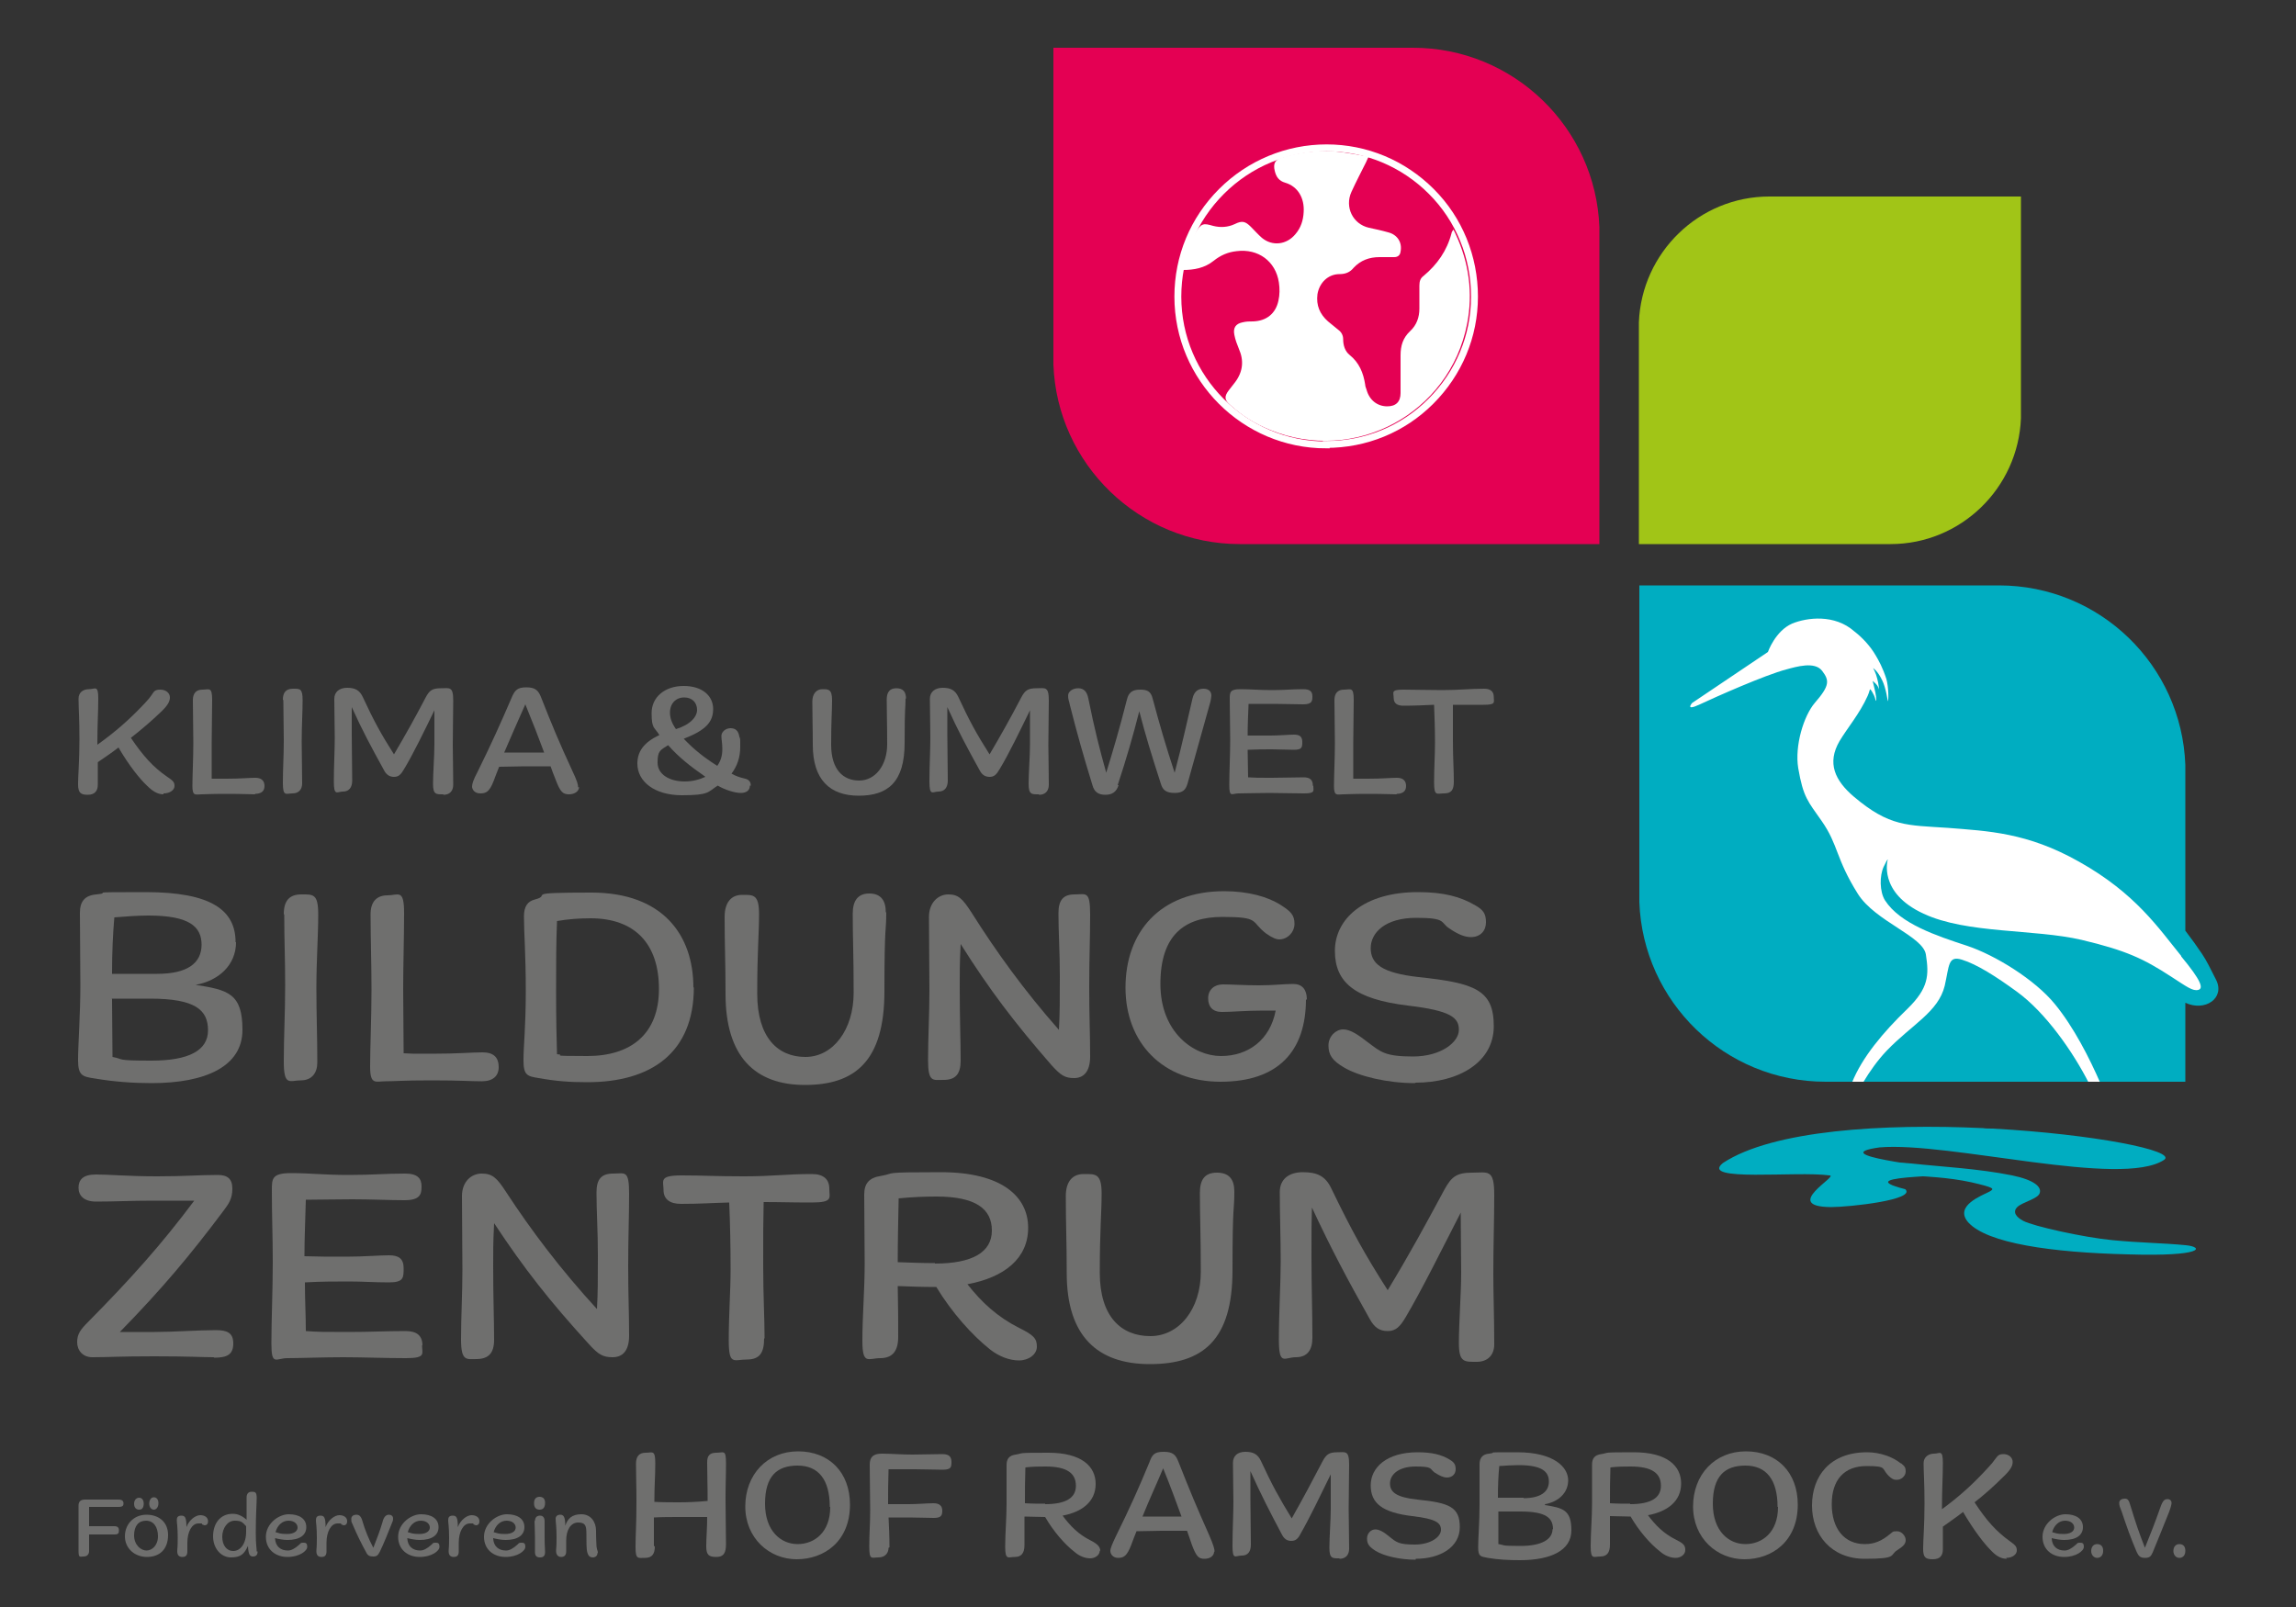 <?xml version="1.0" encoding="UTF-8"?>
<svg id="Ebene_1" xmlns="http://www.w3.org/2000/svg" xmlns:xlink="http://www.w3.org/1999/xlink" version="1.1" viewBox="0 0 500 350">
  <rect x="0" y="0" width="500" height="350" fill="#333333" stroke="none"/>
  <!-- Generator: Adobe Illustrator 29.2.1, SVG Export Plug-In . SVG Version: 2.1.0 Build 116)  -->
  <defs>
    <style>
      .st0, .st1 {
        fill: none;
      }

      .st2 {
        fill: #00adc1;
      }

      .st3 {
        fill: #a1c517;
      }

      .st4 {
        fill: #fff;
      }

      .st5 {
        fill: #e40053;
      }

      .st1 {
        stroke: #fff;
        stroke-miterlimit: 10;
        stroke-width: 1.5px;
      }

      .st6 {
        fill: #6f6f6e;
      }

      .st7 {
        clip-path: url(#clippath);
      }
    </style>
    <clipPath id="clippath">
      <path class="st0" d="M356.9,127.5v69h0c.8,21.7,18.6,39.1,40.6,39.1h78.3v-17.2c4.3,2,8.7-1,6.7-5-1.5-2.9-1.9-3.9-3.1-5.7-1-1.5-2.3-3.3-3.6-5v-36.1h0c-.8-21.7-18.6-39.1-40.6-39.1h-78.3Z"/>
    </clipPath>
  </defs>
  <g>
    <path class="st5" d="M229.4,79.4V10.4h78.3c21.9,0,39.8,17.4,40.6,39.1h0v69h-78.3c-21.9,0-39.8-17.4-40.6-39.1h0Z"/>
    <path class="st3" d="M356.9,70.2v48.3h54.8c15.3,0,27.8-12.2,28.4-27.4h0v-48.3h-54.8c-15.3,0-27.8,12.2-28.4,27.4h0Z"/>
    <path class="st1" d="M288.8,96.8c8.6,0,16.7-3.3,22.8-9.4,6.1-6.1,9.5-14.2,9.5-22.8,0-8.6-3.3-16.8-9.4-22.9-6.1-6.1-14.2-9.5-22.8-9.5-8.6,0-16.8,3.4-22.9,9.5-6.1,6.1-9.5,14.2-9.5,22.9,0,17.8,14.5,32.3,32.3,32.3Z"/>
    <path class="st4" d="M298,34.2c-.3.6-.4.9-.5,1.1-1.1,2.2-2.2,4.3-3.2,6.5-1.5,3.3.3,7,3.8,7.8,1.4.3,2.8.6,4.2,1,2,.5,3.1,2.2,2.7,4.2-.1.8-.6,1.2-1.4,1.2-1.1,0-2.1,0-3.2,0-2.2,0-4.1.7-5.6,2.3-.8,1-1.8,1.4-3.1,1.4-2.5,0-4.4,1.9-4.8,4.4-.3,2.4.5,4.3,2.3,5.9.7.6,1.5,1.2,2.2,1.8.7.5,1.1,1.2,1.1,2.1,0,1.3.4,2.6,1.4,3.4,2.1,1.7,3,3.9,3.4,6.5,0,.4.2.7.3,1.1.6,2.2,2.3,3.6,4.5,3.6,1.9,0,2.9-1,2.9-2.9,0-2.7,0-5.5,0-8.2,0-2.1.5-3.8,2.1-5.3,1.4-1.3,2-3,2-4.9,0-1.7,0-3.4,0-5,0-.9.2-1.6.9-2.1,3-2.5,5.1-5.5,6.1-9.3,0-.2.2-.5.4-.8.2.4.4.7.5,1,2.9,6.2,3.8,12.8,2.5,19.5-3.8,19.6-24.5,30.7-43,23.1-3.2-1.3-6.1-3.1-8.6-5.4-1.3-1.1-1.3-1.9-.3-3.2.5-.6.9-1.2,1.4-1.8,1.7-2.3,1.9-4.7.8-7.2-.4-1-.8-2-1-3.1-.3-1.5.3-2.4,1.8-2.7.8-.2,1.5-.2,2.3-.2,2.9-.1,4.9-1.7,5.5-4.5.3-1.3.3-2.7.1-4-.7-4.6-4.5-7.4-9.2-6.8-1.9.2-3.5.9-5,2.1-2,1.6-4.3,2-6.7,2,.5-2.8,1.2-5.5,2.6-7.9,1.4-2.4,1.9-2.3,4-1.7,1.6.4,3.2.3,4.7-.4,1.6-.8,2.3-.6,3.5.6.8.8,1.6,1.7,2.4,2.4,2.3,1.9,5.4,1.5,7.3-.8,1.2-1.4,1.7-3,1.8-4.8.2-3.1-1.3-5.6-4-6.4-1.4-.4-2-1.3-2.3-2.6-.4-1.6.1-2.5,1.7-2.9,3.8-1.2,7.7-1.6,11.6-1.3,2.3.2,4.6.7,7.1,1.1"/>
    <path class="st6" d="M35.6,172.8c1.5,0,2.4-.8,2.4-1.6s-.2-1.1-1.7-2.1c-2.9-2-5.1-4.4-7.8-8.4,2.3-1.8,4.4-3.6,6.4-5.5,1.6-1.5,2.1-2.4,2.1-3.3s-.8-1.7-2.1-1.7-1.4.5-1.9,1.2c-.4.6-.6.8-1.5,1.8-3.5,3.7-6.4,6.2-10.3,9,0-4.5.2-7.1.2-10.1s-.7-2-2-2-2.3.7-2.3,2.1c0,1.9.2,4.1.2,8.8s-.3,7.9-.3,9.8.6,2.3,2.1,2.3,2.2-.8,2.2-2.2,0-2.8,0-4.9c1.6-1.1,3.1-2.1,4.5-3.2,2.4,4.1,4.7,6.9,6.2,8.3,1.2,1.2,2.3,1.9,3.6,1.9"/>
    <path class="st6" d="M55.5,172.9c1.4,0,2.1-.6,2.1-1.7s-.6-1.8-2-1.8-3,.2-6.4.2-1.4,0-3.1,0c0-2.7,0-4.9,0-7.9s.1-6.4.1-9.3-.7-2.2-2.1-2.2-2.1.8-2.1,2.3c0,3.1.1,5.9.1,9.3s-.2,7.1-.2,9.4.7,1.8,2,1.8,1.5-.1,5.4-.1,4.8.1,6.3.1"/>
    <path class="st6" d="M61.7,152.5c0,3.3.1,5.2.1,8.7s-.2,6.2-.2,9.3.7,2.3,2.1,2.3,2.1-.9,2.1-2.2c0-3.3-.1-5.7-.1-9.1s.2-6.4.2-9-.6-2.5-2.1-2.5-2.2.8-2.2,2.4"/>
    <path class="st6" d="M96.6,173.1c1.3,0,2.1-.8,2.1-2.2,0-3.3-.1-6.1-.1-8.6,0-3.7.1-6.5.1-9.7s-.8-2.7-2.7-2.7-2.5.5-3.3,2c-2.3,4.4-4.2,7.8-6.9,12.4-2.8-4.4-4.4-7.3-6.8-12.5-.7-1.5-1.7-2-3.4-2s-2.8.9-2.8,2.4c0,2.8.1,5.8.1,8.5s-.2,6.2-.2,9.5.7,2.2,2,2.2,2-.9,2-2.4c0-3.3-.1-6.1-.1-10s0-4,0-6c2.3,5.1,4.3,8.8,7,13.7.5,1,1.2,1.5,2.2,1.5s1.5-.5,2.2-1.7c2-3.3,4.5-8.5,6.6-12.8,0,2.7,0,4.8,0,7.4s-.3,6.2-.3,8.6.7,2.3,2.2,2.3"/>
    <path class="st6" d="M118.6,163.9c-1.5,0-3.2,0-4.5,0s-2.7,0-4.3,0c1.5-3.5,2.9-6.7,4.6-10.5,1.6,3.9,2.8,7,4.1,10.5M125.9,171.5c0-.6-.2-1.4-1.3-3.7-2.9-6.3-4.2-9.4-6.8-16-.6-1.5-1.3-2.1-3.2-2.1s-2.5.6-3.2,2.3c-2.5,5.8-4.3,9.8-7.4,16.1-.9,1.7-1.2,2.6-1.2,3.2s.5,1.5,1.8,1.5,2-.4,2.9-2.7c.4-1.1.8-2.1,1.2-3.1,1.7,0,3.9-.1,5.5-.1s4,0,5.7,0c.3.9.7,1.9,1.1,2.9,1,2.7,1.6,3.2,2.9,3.2s2.2-.7,2.2-1.6"/>
    <path class="st6" d="M153.6,169.2c-1.3.6-2.8,1-4.5,1-3.4,0-5.9-1.6-5.9-4.1s.5-2.7,2.3-3.8c2.3,2.6,4.7,4.5,8,6.8M147.2,158.8c-.9-1.3-1.3-2.4-1.3-3.6,0-2,1.3-3.3,3.1-3.3s2.8,1.2,2.8,2.7-1.4,3.2-4.6,4.2M163.5,171.1c0-.8-.4-1.3-1.2-1.5-1.3-.3-2.1-.6-3-1.1,1.2-1.6,1.9-3.5,1.9-5.8s0-1.6-.2-2.3c-.2-1.2-.8-1.8-1.9-1.8s-2,.8-2,1.7.2,1.4.2,2.9-.4,2.6-1.1,3.6c-3-1.9-5.1-3.6-7.3-5.9,4.9-1.9,6.4-3.7,6.4-6.5s-2.3-5-6.4-5-7,2.4-7,5.9.6,3,1.7,4.8c-3.5,1.6-4.8,3.7-4.8,6.2,0,3.9,3.7,6.9,9.7,6.9s5.6-.7,7.8-2.1c1.5.9,3.7,1.6,5,1.6s2-.6,2-1.6"/>
    <path class="st6" d="M197.3,152.2c0-1.5-.6-2.3-2.1-2.3s-2.1.9-2.1,2.5c0,3,.1,5.1.1,9.7s-2.6,7.9-6.1,7.9-6.1-2.4-6.1-7.8.2-7.3.2-9.7-.8-2.4-2.1-2.4-2.2,1-2.2,2.7c0,3.5.1,5.5.1,9.4,0,7.6,3.7,11.1,10,11.1s10-2.9,10-11.5.2-7.1.2-9.7"/>
    <path class="st6" d="M226.3,173.1c1.3,0,2.1-.8,2.1-2.2,0-3.3-.1-6.1-.1-8.6,0-3.7.1-6.5.1-9.7s-.8-2.7-2.7-2.7-2.5.5-3.3,2c-2.3,4.4-4.2,7.8-6.9,12.4-2.8-4.4-4.4-7.3-6.8-12.5-.7-1.5-1.7-2-3.4-2s-2.8.9-2.8,2.4c0,2.8.1,5.8.1,8.5s-.2,6.2-.2,9.5.7,2.2,2,2.2,2-.9,2-2.4c0-3.3-.1-6.1-.1-10s0-4,0-6c2.3,5.1,4.3,8.8,7,13.7.5,1,1.2,1.5,2.2,1.5s1.5-.5,2.2-1.7c2-3.3,4.5-8.5,6.6-12.8,0,2.7,0,4.8,0,7.4s-.3,6.2-.3,8.6.7,2.3,2.2,2.3"/>
    <path class="st6" d="M243.4,171c2-6.1,3.3-10.6,4.7-16.1,1.4,5.4,2.6,9.3,4.7,15.8.4,1.4,1.2,2,3,2s2.4-.7,2.8-2c1.6-5.7,3.2-11.4,5-17.9.1-.5.2-1,.2-1.3,0-1-.7-1.5-1.7-1.5s-2,.4-2.4,2.1c-1.3,5.5-2.3,10.2-3.9,16.2-1.9-5.8-3.2-10.2-4.8-16.2-.4-1.5-1.1-1.9-2.7-1.9s-2.5.5-2.9,2.2c-1.6,6.3-2.9,10.7-4.5,15.9-1.5-5.4-2.5-9.3-3.9-16.2-.3-1.5-1-2.2-2.2-2.2s-2.2.7-2.2,1.6.2,1.1.4,2.1c1.6,6.3,2.9,10.9,4.9,17.4.4,1.5,1.3,2.1,2.8,2.1s2.4-.6,2.9-2.1"/>
    <path class="st6" d="M285.9,171.1c0-1.3-.7-1.8-2-1.8-2.5,0-4.1.1-7,.1s-3.6,0-5.1-.1c0-1.9-.1-3.8-.1-6,2-.1,3.7-.1,5.3-.1s3.1.1,4.8.1,1.8-.5,1.8-1.7-.6-1.6-1.8-1.6-3.1.2-5.1.2-3.4,0-5,0c0-2.4.1-4.4.2-6.9,1.8,0,3.3,0,5.6,0s4.4.1,6.3.1,2-.7,2-1.7-.4-1.6-2-1.6c-2.5,0-3.8.2-6.8.2s-4.6-.2-6.9-.2-2.3.7-2.3,2.2c0,3.2.1,5.5.1,8.8s-.2,7.1-.2,9.9.6,1.8,2,1.8,4.4-.1,6.7-.1,5.1.1,7.6.1,2-.6,2-1.6"/>
    <path class="st6" d="M304.1,172.9c1.4,0,2.1-.6,2.1-1.7s-.6-1.8-2-1.8-3,.2-6.4.2-1.4,0-3.1,0c0-2.7,0-4.9,0-7.9s.1-6.4.1-9.3-.7-2.2-2.1-2.2-2.1.8-2.1,2.3c0,3.1.1,5.9.1,9.3s-.2,7.1-.2,9.4.7,1.8,2,1.8,1.5-.1,5.4-.1,4.8.1,6.3.1"/>
    <path class="st6" d="M316.6,170.2c0-2.6-.2-5.1-.2-9s0-5.2,0-7.7c2.2,0,4,0,6.7,0s2.2-.5,2.2-1.7-.7-1.8-2.1-1.8c-3.1,0-5.5.3-9.1.3s-5.7-.1-8.5-.1-2.1.6-2.1,1.8.8,1.7,2.1,1.7c2.4,0,4.5-.1,6.7-.2.1,2.6.2,5.4.2,8.2s-.2,5.6-.2,8.7.6,2.4,2.2,2.4,2.1-.8,2.1-2.6"/>
    <path class="st6" d="M46.7,295.7c2.9,0,4.1-.8,4.1-3.1s-1.3-2.9-3.8-2.9c-3.8,0-9.2.4-13.4.4s-5.3,0-7.5,0c9.1-9.3,15.3-16.7,22.5-26.3,1.2-1.6,2-2.7,2-4.9s-1.1-3-3.2-3c-4,0-7,.3-13.2.3s-10.4-.4-13.3-.4-3.8,1.2-3.8,2.9,1.2,3,3.8,3c4.3,0,7.4-.2,12.4-.2s6.7,0,9,0c-7.1,9.5-13.8,17-23.1,26.4-1.6,1.6-2.4,2.6-2.4,4.4s1.2,3.3,3.3,3.3c3.7,0,5.7-.2,13.5-.2s10.3.2,12.9.2"/>
    <path class="st6" d="M92,293.1c0-2.2-1.2-3.2-3.7-3.2-4.5,0-7.4.2-12.5.2s-6.5,0-9.2-.2c0-3.4-.2-6.7-.2-10.6,3.5-.2,6.7-.2,9.6-.2s5.5.2,8.7.2,3.2-1,3.2-3.1-1.1-2.8-3.2-2.8-5.5.3-9.3.3-6.1,0-9.1-.1c0-4.3.2-7.9.3-12.3,3.2,0,5.9-.1,10.1-.1s8,.2,11.4.2,3.7-1.3,3.7-3-.8-2.8-3.6-2.8c-4.6,0-6.8.3-12.3.3s-8.3-.4-12.5-.4-4.2,1.2-4.2,3.8c0,5.7.2,9.8.2,15.7s-.3,12.6-.3,17.6,1,3.2,3.5,3.2,8-.2,12.1-.2,9.2.2,13.7.2,3.5-1,3.5-2.9"/>
    <path class="st6" d="M103.7,296c2.7,0,3.9-1.3,3.9-4.2,0-4.5-.2-8.8-.2-16s.1-6.2.2-9.4c6.6,10,12.2,17.1,20.7,26.4,2,2.2,3,2.8,5.1,2.8s3.6-1.3,3.6-4.7c0-4.9-.2-8.6-.2-15.1s.2-10.5.2-15.8-.9-4.4-3.5-4.4-3.6,1.3-3.6,4.1c0,4.3.3,8.3.3,13.7s0,8.1-.2,11.7c-7.9-8.6-14.3-17.1-19.8-25.5-2-3.1-3-4-5.3-4s-4.3,1.8-4.3,4.9c0,5.7.1,10.8.1,16s-.3,10.3-.3,15.2,1.2,4.3,3.5,4.3"/>
    <path class="st6" d="M166.5,291.5c0-4.6-.3-9.1-.3-16s0-9.3.1-13.7c4,0,5.6.1,10.4.1s3.9-1,3.9-3-1.2-3.2-3.8-3.2c-5.6,0-8.4.5-14.8.5s-8.6-.2-13.6-.2-3.9,1.2-3.9,3.2,1.4,3,3.8,3c4.3,0,6.4-.2,10.5-.3.2,4.6.3,9.7.3,14.5s-.4,9.9-.4,15.5,1.1,4.2,3.9,4.2,3.8-1.4,3.8-4.6"/>
    <path class="st6" d="M203.6,275.1c-2.6,0-5.3-.1-8.1-.2,0-4.7.1-8.9.2-13.9,3-.3,5.8-.4,8.2-.4,8.6,0,12.1,2.7,12.1,7.4s-4.2,7.2-12.4,7.2M210.7,279.7c8-1.5,13.2-5.6,13.2-12.3s-5.6-12.1-19-12.1-9.6.2-13,.8c-2.7.4-3.7,1.7-3.7,4.1,0,5,.1,9.2.1,15s-.5,11.4-.5,16.8,1.3,3.8,3.9,3.8,3.9-1.5,3.9-4.6,0-6.7-.1-11.1c2.5.1,5.4.2,8.4.2,3.4,5.6,7.8,10.5,11.7,13.6,1.9,1.5,4.2,2.4,6.3,2.4s3.9-1.3,3.9-3-.6-2.5-3.9-4.1c-4.7-2.4-8.1-5.5-11.3-9.6"/>
    <path class="st6" d="M268.8,259.5c0-2.6-1.1-4.1-3.8-4.1s-3.7,1.6-3.7,4.4c0,5.3.2,9.1.2,17.2s-4.7,14-11,14-11-4.2-11-13.8.4-12.9.4-17.3-1.4-4.2-3.9-4.2-3.9,1.7-3.9,4.8c0,6.3.2,9.7.2,16.8,0,13.6,6.6,19.8,18.1,19.8s18-5.2,18-20.4.4-12.6.4-17.2"/>
    <path class="st6" d="M321.6,296.6c2.4,0,3.8-1.5,3.8-3.8,0-5.9-.2-10.9-.2-15.4,0-6.6.2-11.5.2-17.2s-1.4-4.8-4.8-4.8-4.5.9-6,3.6c-4.2,7.8-7.5,13.9-12.4,22-5-7.8-7.9-13.1-12.3-22.2-1.3-2.7-3.1-3.5-6.2-3.5s-5,1.6-5,4.3c0,5,.2,10.3.2,15.1s-.4,11.1-.4,17,1.2,3.9,3.7,3.9,3.6-1.6,3.6-4.2c0-6-.2-10.8-.2-17.7s0-7,.1-10.7c4.2,9,7.7,15.6,12.6,24.3,1,1.8,2.1,2.6,3.9,2.6s2.7-1,3.9-3c3.5-5.9,8.1-15.2,12-22.8,0,4.8.1,8.6.1,13.1s-.5,11-.5,15.3,1.2,4.1,4,4.1"/>
    <path class="st6" d="M43.9,205.7c0,4.1-3.1,6.4-9.7,6.4s-6.6,0-9.8,0c0-4.9.2-8.9.5-12.3,2.5-.2,5.1-.4,7.4-.4,9.1,0,11.6,2.5,11.6,6.4M24.3,217.5c2.7,0,5.7,0,8.4,0,9.9,0,12.6,2.5,12.6,6.9s-4.2,6.6-12.3,6.6-5.8-.3-8.5-.8c0-4.1-.1-8-.1-12.6M51.3,205.2c0-6.9-5.2-10.9-19.6-10.9s-6.7.1-10.7.5c-2.5.2-3.6,1.5-3.6,4,0,5.8.1,9.4.1,15.8s-.5,12.9-.5,16.3,1,3.6,3.7,4c4.1.7,8.3,1,12.3,1,11.9,0,19.8-3.7,19.8-11.6s-3.1-8.7-10.2-9.8c5-.9,8.8-4.3,8.8-9.3"/>
    <path class="st6" d="M61.9,199.2c0,5.8.2,9.3.2,15.4s-.3,11.1-.3,16.6,1.3,4.1,3.7,4.1,3.6-1.6,3.6-3.9c0-5.9-.2-10.1-.2-16.2s.4-11.4.4-16-1.1-4.4-3.7-4.4-3.8,1.4-3.8,4.3"/>
    <path class="st6" d="M104.9,235.5c2.4,0,3.7-1.1,3.7-3.1s-1-3.2-3.5-3.2-5.2.3-11.1.3-3.1,0-6.1-.1c0-4.7-.1-8.8-.1-14s.2-11.3.2-16.6-1.3-3.8-3.6-3.8-3.7,1.3-3.7,4.1c0,5.6.2,10.5.2,16.5s-.3,12.6-.3,16.7,1.2,3.2,3.4,3.2,3.4-.2,10-.2,8.3.2,10.8.2"/>
    <path class="st6" d="M143.5,215.4c0,9.8-6.1,14.6-15.6,14.6s-4.2-.2-6.6-.4c-.1-3.5-.2-7.3-.2-13.7s0-10.3.2-15.3c2.3-.4,4.7-.6,7.3-.6,9.6,0,14.9,5.5,14.9,15.4M151,215.1c0-11.5-6.7-20.7-22.2-20.7s-8.4.5-12.3,1.5c-1.6.4-2.4,1.5-2.4,3.7,0,3.6.4,8.1.4,16.2s-.5,11.8-.5,15.1.8,3.5,3.3,3.9c3.9.7,6.9.9,10.6.9,13.9,0,23.2-6.4,23.2-20.7"/>
    <path class="st6" d="M192.9,198.7c0-2.6-1.1-4.1-3.6-4.1s-3.6,1.6-3.6,4.4c0,5.3.2,9.1.2,17.2s-4.5,14-10.5,14-10.5-4.2-10.5-13.8.4-12.9.4-17.3-1.3-4.2-3.7-4.2-3.8,1.7-3.8,4.8c0,6.3.2,9.7.2,16.8,0,13.6,6.4,19.8,17.3,19.8s17.3-5.2,17.3-20.4.4-12.6.4-17.2"/>
    <path class="st6" d="M205.5,235.2c2.6,0,3.7-1.3,3.7-4.2,0-4.5-.2-8.8-.2-16s.1-6.2.2-9.4c6.3,10,11.7,17.1,19.8,26.4,2,2.2,2.9,2.8,4.9,2.8s3.5-1.3,3.5-4.7c0-4.9-.2-8.6-.2-15.1s.2-10.5.2-15.8-.9-4.4-3.4-4.4-3.5,1.3-3.5,4.1c0,4.3.3,8.3.3,13.7s0,8.1-.2,11.7c-7.6-8.6-13.7-17.1-19-25.5-2-3.1-2.9-4-5.1-4s-4.2,1.8-4.2,4.9c0,5.7.1,10.8.1,16s-.3,10.3-.3,15.2,1.1,4.3,3.3,4.3"/>
    <path class="st6" d="M284.6,217.8c0-2.4-1.1-3.5-3-3.5s-4.2.3-7.4.3-6-.2-7.9-.2-3.2,1.2-3.2,3,.9,3,3,3,5.2-.3,9-.3h2.7c-1.2,6.4-6,9.9-11.9,9.9s-13.2-5.1-13.2-15.7,5.2-14.6,13.5-14.6,6.1,1,9.5,3.6c1.4,1,2.3,1.3,2.9,1.3,1.7,0,3.3-1.5,3.3-3.4s-.8-2.7-3-4.1c-2.8-1.8-7.1-3-12.3-3-14.1,0-21.5,9-21.5,21s8.1,20.5,20.7,20.5,18.6-6.7,18.6-18"/>
    <path class="st6" d="M308.3,235.8c9.3,0,17-4.4,17-12.3s-4.1-9.4-16.4-10.7c-8-.9-10.4-2.9-10.4-6.3s3.2-6.6,9.9-6.6,5.2,1,7.2,2.3c1.9,1.3,3.4,1.9,4.7,1.9,2.1,0,3.3-1.4,3.3-3.2s-.5-2.7-2.3-3.7c-3.2-1.9-6.9-2.9-12.5-2.9-11.9,0-18.1,5.9-18.1,12.8s4.4,10.5,15.8,11.9c9.4,1.1,11.2,2.6,11.2,5.3s-3.9,5.8-10,5.8-7-1-9.7-3c-2.2-1.7-3.9-2.9-5.5-2.9s-3.2,1.5-3.2,3.5.8,3.3,3.4,4.8c3.2,1.9,9.4,3.4,15.4,3.4"/>
    <path class="st6" d="M116.4,331.2c0,.5.1,1.8.1,3.6s0,2.7,0,3.2c0,.8.3,1.2,1.1,1.2s1.1-.4,1.1-1.2-.1-1.2-.1-3,0-3,0-3.7-.3-1.2-1-1.2-1.1.4-1.1,1.2M26.9,327.5c0-.6-.3-.9-1.1-.9-1.4,0-2.2,0-3.6,0s-2.7,0-3.7,0-1.4.5-1.4,1.3c0,2.2,0,3.6,0,5.4s0,2.7,0,4.4.3,1.3,1.1,1.3,1.2-.5,1.2-1.2c0-1.4,0-2.4,0-3.6.7,0,1.8,0,2.5,0,1.1,0,2.1,0,3,0s1-.3,1-.9-.3-.9-1-.9-1.9,0-2.9,0-1.7,0-2.6,0c0-1.4,0-2.6,0-4.2.9,0,1.9,0,3.2,0s2.2,0,3.2,0,1.1-.3,1.1-.9M31.3,327.5c0-.8-.4-1.3-1-1.3s-1.1.5-1.1,1.3.4,1.3,1.1,1.3,1-.5,1-1.4M34.5,327.4c0-.8-.4-1.3-1-1.3s-1,.6-1,1.4.5,1.3,1,1.3,1-.5,1-1.4M34.4,334.6c0,2-1.3,3.1-2.5,3.1s-2.7-1.2-2.7-3.3,1-3.2,2.6-3.2,2.6,1.3,2.6,3.4M36.6,334.3c0-2.7-1.9-4.4-4.7-4.4s-4.7,2.1-4.7,4.7,2.1,4.5,4.8,4.5,4.6-1.6,4.6-4.8M45.3,331.3c0-.8-.7-1.3-1.7-1.3s-2.4,1-3,2.6c0-2.1-.3-2.5-1.1-2.5s-1,.4-1,1,.2,1.4.2,3.8-.1,2.2-.1,3,.4,1.2,1.1,1.2,1.1-.3,1.1-1.2,0-1.1,0-1.9c0-2.4,1-4.2,2.4-4.2s.6,0,.8.2c.3.1.4.2.6.2.4,0,.7-.3.7-.8M53.6,333.6c0,2.7-1.3,4.2-2.8,4.2s-2.4-1.3-2.4-3.1,1.1-3.5,2.7-3.5,1.7.4,2.5,1.2v1.2ZM55.9,337.9c0-.8-.2-1.3-.2-4.1,0-4,.2-6.3.2-7.6s-.4-1.3-1.1-1.3-1.1.4-1.1,1.3c0,.6,0,2.2,0,4.8-1-.9-2-1.3-3-1.3-2.9,0-4.3,2.3-4.3,4.9s1.7,4.6,3.9,4.6,2.9-.8,3.7-2.5c.1,1.9.4,2.3,1.1,2.3s1-.4,1-1.1M60,333.7c.4-1.5,1.5-2.5,2.8-2.5s2,.7,2,1.5-.8,1.4-2.3,1.4-1.7-.2-2.5-.4M59.9,335c.8.2,1.8.4,2.7.4,2.6,0,4.1-1,4.1-2.8s-1.5-2.8-3.8-2.8-5,2.1-5,4.9,2.1,4.4,4.7,4.4,4.3-1.3,4.3-2.2-.4-.9-.9-.9-.5.1-.8.4c-1,.9-1.8,1.3-2.5,1.3-1.6,0-2.7-.9-2.8-2.6M75.6,331.3c0-.8-.7-1.3-1.7-1.3s-2.4,1-3,2.6c0-2.1-.3-2.5-1.1-2.5s-1,.4-1,1,.2,1.4.2,3.8-.1,2.2-.1,3,.4,1.2,1.1,1.2,1.1-.3,1.1-1.2,0-1.1,0-1.9c0-2.4,1-4.2,2.4-4.2s.6,0,.8.2c.3.1.4.2.6.2.4,0,.7-.3.7-.8M85.4,331.6c.2-.4.2-.7.2-.9,0-.5-.4-.8-.9-.8s-1.1.3-1.4,1.6c-.5,1.7-1.2,3.6-2,5.6-1-1.9-1.8-3.8-2.4-5.9-.3-1-.7-1.3-1.3-1.3s-1.1.3-1.1.9,0,.6.2,1c1.1,2.6,2,4.4,3.1,6.4.3.6.7.8,1.5.8s1-.3,1.4-1c1-2.1,1.7-3.9,2.7-6.4M88.8,333.7c.4-1.5,1.5-2.5,2.8-2.5s2,.7,2,1.5-.8,1.4-2.3,1.4-1.7-.2-2.5-.4M88.7,335c.8.2,1.8.4,2.7.4,2.6,0,4.1-1,4.1-2.8s-1.5-2.8-3.8-2.8-5,2.1-5,4.9,2.1,4.4,4.7,4.4,4.3-1.3,4.3-2.2-.4-.9-.9-.9-.5.1-.8.4c-1,.9-1.8,1.3-2.5,1.3-1.6,0-2.7-.9-2.8-2.6M104.4,331.3c0-.8-.7-1.3-1.7-1.3s-2.4,1-3,2.6c0-2.1-.3-2.5-1.1-2.5s-1,.4-1,1,.2,1.4.2,3.8-.1,2.2-.1,3,.4,1.2,1.1,1.2,1.1-.3,1.1-1.2,0-1.1,0-1.9c0-2.4,1-4.2,2.4-4.2s.6,0,.8.2c.3.1.4.2.6.2.4,0,.7-.3.7-.8M107.5,333.7c.4-1.5,1.5-2.5,2.8-2.5s2,.7,2,1.5-.8,1.4-2.3,1.4-1.7-.2-2.5-.4M107.4,335c.8.2,1.8.4,2.7.4,2.6,0,4.1-1,4.1-2.8s-1.5-2.8-3.8-2.8-5,2.1-5,4.9,2.1,4.4,4.7,4.4,4.3-1.3,4.3-2.2-.4-.9-.9-.9-.5.1-.8.4c-1,.9-1.8,1.3-2.5,1.3-1.6,0-2.7-.9-2.8-2.6M118.7,327.3c0-.8-.4-1.3-1.2-1.3s-1.2.5-1.2,1.4.4,1.4,1.2,1.4,1.2-.5,1.2-1.5M130.2,338.2c0-.4-.2-.6-.3-1.4,0-.5-.1-1.5-.1-3.4s-1.1-3.6-3.2-3.6-3,1-3.5,2.5c0-2-.4-2.4-1.1-2.4s-1,.4-1,.9c0,.8.2,1.5.2,4s-.1,2.2-.1,3,.4,1.3,1.1,1.3,1.1-.4,1.1-1.2,0-1.2,0-2.4c0-2.3,1-3.9,2.6-3.9s1.8.7,1.8,2.5,0,3.4.2,4c.2.8.6,1.1,1.2,1.1s1-.4,1-.9"/>
    <path class="st6" d="M142.4,336.7c0-2.2,0-3.9,0-6.2,1.8-.1,3.7-.1,5.5-.1s3.5,0,6.1,0c0,2.6-.2,4.5-.2,6.4s.6,2.3,2.2,2.3,2.1-.9,2.1-2.8c0-3.3-.1-5.9-.1-9.7s.1-4.8.1-7.9-.5-2.3-2.1-2.3-2,.8-2,2.1c0,3,.1,4.6.1,8.4-2,.2-4.4.3-6.1.3s-3.7,0-5.5-.1c0-3.7.2-5.4.2-8.4s-.6-2.3-2.1-2.3-2.1.9-2.1,2.4c0,3,.1,4.4.1,8.1,0,5.4-.2,7.2-.2,10s.5,2.4,2.1,2.4,2.1-1,2.1-2.5"/>
    <path class="st6" d="M180.8,328.2c0,5.6-3.5,8.1-7.1,8.1s-7.1-2.8-7.1-8.8,2.6-8.3,7.1-8.3,7,3,7,9M185.1,327.7c0-7-4.5-11.6-11.3-11.6s-11.5,5.1-11.5,12,5.2,11.5,11.2,11.5,11.6-3.9,11.6-11.9"/>
    <path class="st6" d="M193.7,337c0-2.6-.1-4.3-.2-6.5,1.3,0,3.2,0,4.5,0,2,0,3.8.1,5.4.1s1.8-.6,1.8-1.6-.6-1.6-1.9-1.6-3.5.2-5.3.2-3,0-4.6,0c0-2.6,0-4.6.1-7.6,1.7,0,3.5,0,5.8,0s4,.1,5.9.1,2-.5,2-1.7-.6-1.7-2-1.7c-2.5,0-4,.1-6.5.1s-4.8-.2-6.7-.2-2.6.8-2.6,2.4c0,4.1.1,6.4.1,9.8s-.2,4.9-.2,8,.5,2.4,2,2.4,2.2-1,2.2-2.1"/>
    <path class="st6" d="M227.6,327.5c-1.4,0-2.9,0-4.4-.1,0-2.7,0-5,.1-7.8,1.6-.2,3.1-.2,4.4-.2,4.7,0,6.6,1.5,6.6,4.2s-2.3,4-6.7,4M239.6,337.8c0-.7-.3-1.4-2.1-2.3-2.6-1.3-4.4-3.1-6.1-5.4,4.3-.8,7.2-3.1,7.2-6.9s-3-6.8-10.3-6.8-5.2.1-7.1.4c-1.5.2-2,1-2,2.3,0,2.8,0,5.2,0,8.4s-.3,6.4-.3,9.4.7,2.2,2.1,2.2,2.1-.8,2.1-2.6,0-3.8,0-6.2c1.4,0,2.9.1,4.5.1,1.8,3.1,4.2,5.9,6.4,7.6,1,.9,2.3,1.4,3.4,1.4s2.1-.7,2.1-1.7M257.4,330.3c-1.4,0-3.1,0-4.4,0s-2.6,0-4.2,0c1.4-3.5,2.9-6.7,4.5-10.5,1.6,3.9,2.7,7,4,10.5M264.5,338c0-.6-.2-1.4-1.2-3.7-2.8-6.3-4.1-9.4-6.7-16-.6-1.5-1.2-2.1-3.2-2.1s-2.5.6-3.1,2.3c-2.4,5.8-4.2,9.8-7.3,16.1-.8,1.7-1.2,2.6-1.2,3.2s.5,1.5,1.7,1.5,1.9-.4,2.8-2.7c.4-1.1.8-2.1,1.2-3.1,1.7,0,3.8-.1,5.4-.1s3.9,0,5.6,0c.3.9.7,1.9,1,2.9,1,2.7,1.5,3.2,2.8,3.2s2.1-.7,2.1-1.6"/>
    <path class="st6" d="M291.7,339.5c1.3,0,2.1-.8,2.1-2.2,0-3.3-.1-6.1-.1-8.6,0-3.7.1-6.5.1-9.7s-.8-2.7-2.6-2.7-2.4.5-3.2,2c-2.3,4.4-4.1,7.8-6.7,12.4-2.7-4.4-4.3-7.3-6.7-12.5-.7-1.5-1.7-2-3.4-2s-2.7.9-2.7,2.4c0,2.8.1,5.8.1,8.5s-.2,6.2-.2,9.5.6,2.2,2,2.2,2-.9,2-2.4c0-3.3-.1-6.1-.1-10s0-4,0-6c2.3,5.1,4.2,8.8,6.8,13.7.5,1,1.1,1.5,2.1,1.5s1.5-.5,2.1-1.7c1.9-3.3,4.4-8.5,6.5-12.8,0,2.7,0,4.8,0,7.4s-.3,6.2-.3,8.6.7,2.3,2.2,2.3"/>
    <path class="st6" d="M308.3,339.5c5.3,0,9.6-2.5,9.6-6.9s-2.3-5.3-9.3-6c-4.5-.5-5.9-1.6-5.9-3.5s1.8-3.7,5.6-3.7,3,.5,4.1,1.3c1.1.7,1.9,1.1,2.7,1.1,1.2,0,1.9-.8,1.9-1.8s-.3-1.5-1.3-2.1c-1.8-1.1-3.9-1.6-7-1.6-6.7,0-10.2,3.3-10.2,7.2s2.5,5.9,9,6.7c5.3.6,6.3,1.5,6.3,3s-2.2,3.2-5.7,3.2-4-.5-5.5-1.7c-1.2-1-2.2-1.6-3.1-1.6s-1.8.8-1.8,2,.5,1.8,1.9,2.7c1.8,1.1,5.3,1.9,8.7,1.9"/>
    <path class="st6" d="M338.1,333c0,2.3-2.4,3.7-7,3.7s-3.3-.2-4.8-.4c0-2.3,0-4.5,0-7.1,1.6,0,3.2,0,4.8,0,5.6,0,7.1,1.4,7.1,3.9M331.8,326.2c-1.7,0-3.7,0-5.6,0,0-2.7.1-5,.3-6.9,1.4-.1,2.9-.2,4.2-.2,5.1,0,6.6,1.4,6.6,3.6s-1.8,3.6-5.5,3.6M336.5,327.6c2.8-.5,5-2.4,5-5.2s-3-6.1-11.1-6.1-3.8,0-6.1.3c-1.4.1-2.1.9-2.1,2.3,0,3.3,0,5.3,0,8.9s-.3,7.2-.3,9.2.5,2,2.1,2.3c2.3.4,4.7.5,7,.5,6.7,0,11.2-2.1,11.2-6.5s-1.8-4.9-5.8-5.5M355,327.5c-1.4,0-2.9,0-4.4-.1,0-2.7,0-5,.1-7.8,1.6-.2,3.1-.2,4.4-.2,4.7,0,6.6,1.5,6.6,4.2s-2.3,4-6.7,4M358.9,330c4.3-.8,7.2-3.1,7.2-6.9s-3-6.8-10.3-6.8-5.2.1-7.1.4c-1.5.2-2,1-2,2.3,0,2.8,0,5.2,0,8.4s-.3,6.4-.3,9.4.7,2.2,2.1,2.2,2.1-.8,2.1-2.6,0-3.8,0-6.2c1.4,0,2.9.1,4.5.1,1.8,3.1,4.2,5.9,6.4,7.6,1,.9,2.3,1.4,3.4,1.4s2.1-.7,2.1-1.7-.3-1.4-2.1-2.3c-2.6-1.3-4.4-3.1-6.1-5.4"/>
    <path class="st6" d="M387.2,328.2c0,5.6-3.5,8.1-7.1,8.1s-7.1-2.8-7.1-8.8,2.6-8.3,7.1-8.3,7,3,7,9M391.5,327.7c0-7-4.5-11.6-11.3-11.6s-11.5,5.1-11.5,12,5.2,11.5,11.2,11.5,11.6-3.9,11.6-11.9"/>
    <path class="st6" d="M413.9,318.7c-1.7-1.4-4.5-2.4-7.3-2.4-8.1,0-12,5.2-12,11.6s4.2,11.6,11.5,11.6,5.3-.8,7.1-1.9c1.4-.9,1.8-1.4,1.8-2.2s-.8-1.9-1.9-1.9-.9.2-1.5.6c-1.8,1.5-3.4,2.2-5.5,2.2-4.5,0-7.2-3.4-7.2-8.7s2.7-8.3,7.6-8.3,2.9.6,5.2,2.5c.6.5,1,.5,1.4.5.9,0,1.9-.8,1.9-1.8s-.3-1.2-1-1.8"/>
    <path class="st6" d="M436.9,339.3c1.4,0,2.3-.8,2.3-1.6s-.2-1.1-1.6-2.1c-2.8-2-5-4.4-7.6-8.4,2.3-1.8,4.3-3.6,6.2-5.5,1.6-1.5,2.1-2.4,2.1-3.3s-.8-1.7-2-1.7-1.3.5-1.9,1.2c-.4.6-.6.8-1.5,1.8-3.4,3.7-6.2,6.2-10,9,0-4.5.2-7.1.2-10.1s-.7-2-1.9-2-2.3.7-2.3,2.1c0,1.9.2,4.1.2,8.8s-.3,7.9-.3,9.8.5,2.3,2.1,2.3,2.2-.8,2.2-2.2,0-2.8,0-4.9c1.5-1.1,3-2.1,4.4-3.2,2.4,4.1,4.6,6.9,6,8.3,1.1,1.2,2.2,1.9,3.5,1.9"/>
    <path class="st6" d="M446.9,333.7c.4-1.5,1.5-2.5,2.8-2.5s2,.7,2,1.5-.8,1.4-2.3,1.4-1.7-.2-2.5-.4M446.8,335c.8.2,1.8.4,2.7.4,2.6,0,4.1-1,4.1-2.8s-1.5-2.8-3.8-2.8-5,2.1-5,4.9,2.1,4.4,4.7,4.4,4.3-1.3,4.3-2.2-.4-.9-.9-.9-.5.1-.8.4c-1,.9-1.8,1.3-2.5,1.3-1.6,0-2.7-.9-2.8-2.6M458,337.7c0-.9-.5-1.4-1.3-1.4s-1.3.6-1.3,1.5.6,1.5,1.3,1.5,1.3-.5,1.3-1.5M472.4,329.2c.4-1.1.5-1.6.5-1.9,0-.4-.3-.8-.9-.8s-1,.3-1.5,1.7c-1.2,3.4-2.1,5.7-3.4,8.9-1.3-3.3-2.1-5.7-3.1-9-.4-1.5-.7-1.7-1.3-1.7s-1.2.3-1.2.9.1.8.6,2.1c1,3,1.8,5.3,3.2,8.6.4.9.8,1.3,1.8,1.3s1.3-.3,1.7-1.2c1.3-3.2,2.3-5.6,3.6-8.9M475.9,337.7c0-.9-.5-1.4-1.3-1.4s-1.3.6-1.3,1.5.6,1.5,1.3,1.5,1.3-.5,1.3-1.5"/>
    <path class="st2" d="M482.6,213.4c-1.5-2.9-1.9-3.9-3.1-5.7-1-1.5-2.3-3.3-3.6-5v-36.1h0c-.8-21.7-18.6-39.1-40.6-39.1h-78.3v69h0c.8,21.7,18.6,39.1,40.6,39.1h78.3v-17.2c4.3,2,8.7-1,6.7-5"/>
  </g>
  <g class="st7">
    <path class="st4" d="M475,208.2c-4.9-6-9.9-13.6-22.2-20.5-11.3-6.4-19.9-6.7-28.7-7.4-8.8-.6-12.6-.2-20.4-6.8-4.1-3.5-5.9-7.3-3.1-12.1,1.6-2.7,4.4-6,6.1-9.8.2-.4.3-.8.4-1.1,0-.1.1-.3.2-.4,0,0,.8,1,1.1,2.2.2.9.3-.1,0-1.5-.3-1.4-.6-2.5-.6-2.5,0,0,1.1.8,1.3,1.6s0-1.1-.3-2.1c-.3-1.3-.9-2.3-.9-2.3,0,0,1,.6,2,2.7.8,1.6,1.2,4.5,1.2,4.5.2,0,.2-3-.3-4.8-.8-2.5-1.7-4.1-2.3-5.1-1.2-2.1-3-4-4.7-5.3-4.3-3.8-10.3-3-13.5-1.7-3.7,1.6-5.3,6.2-5.3,6.2l-16.5,11.1s-1.7,1.9,1.7.3c3.4-1.6,14.2-6.4,18.8-7.6,2.2-.6,6.2-1.8,7.8.3,1.6,2.1,1.7,3.2-1.6,7-2.4,2.8-4.4,9.3-3.6,14.2,1.1,6.4,2.1,7.2,5.1,11.5,3.7,5.3,3,8.1,7.9,15.9,3.8,6,14.2,9.2,14.8,13.2.7,4.5.6,7.3-4,11.8-5.3,5.1-9.9,10.6-12.1,16.1,0,0,1.1,0,1.1,0h1.3c1.5-2.5,3.2-4.9,5.2-7,5.5-5.7,11.2-8.4,12.6-14.1,1-4.4.7-6.6,3.7-5.7,3.3,1,7.5,3.7,11.9,6.9,6.4,4.6,12.4,13.3,15.8,20,0,.1,1,0,1.1,0h1.4c-2.4-5.5-5.8-12.2-9.9-17.2-4.4-5.4-13.1-10.7-19.1-12.7-6.7-2.2-14.6-4.8-17.9-9.9-1.2-1.9-1.2-5.4-.3-7.3.9-1.9.9-1.6.9-1.6,0,0-2.2,7.2,7.8,11.8,9.4,4.4,24.1,3.3,34.4,5.7,9.7,2.3,13.5,4.1,19.5,8,3.4,2.2,4.7,3.2,5.9,2.9,1.2-.3.7-2-3.7-7.3"/>
  </g>
  <g>
    <path class="st2" d="M431.8,245.7h0c-21.4-1-45.7.4-56.6,7.6-5.2,4.2,16.1,1.7,23.2,2.7,2.2,0-10.6,6.8.3,6.9,4.1,0,18.7-1.6,16.2-3.9-14-3.5,16.5-2.3,9.4-4.1-4.1-1-27.2-3.3-15-5,15.2-1.3,52.7,8.9,62,2.7,2.8-2-15.5-5.6-37.4-6.8-.7,0-1.4,0-2.1-.1"/>
    <path class="st2" d="M403.2,254.5c4.2,2.1,16.1.8,26.1,3,5.2,1.2,5,1.4,4,2-1.7.9-7.8,3.1-4.7,6.7,4.1,4.6,18.2,6.6,34.9,7,16.5.5,16.5-1.6,12.5-2-5.2-.5-9.8-.5-16-1.1-6.2-.6-17.1-3-19.4-4.2-1.5-.8-2.4-1.9-1.3-3,1.1-1.1,4.6-1.8,4.9-3.1.4-1.3-1.2-2.8-6-3.8-7.4-1.5-15.6-1.9-22-2.6-2.2-.3-16.1-.5-13,1"/>
  </g>
</svg>